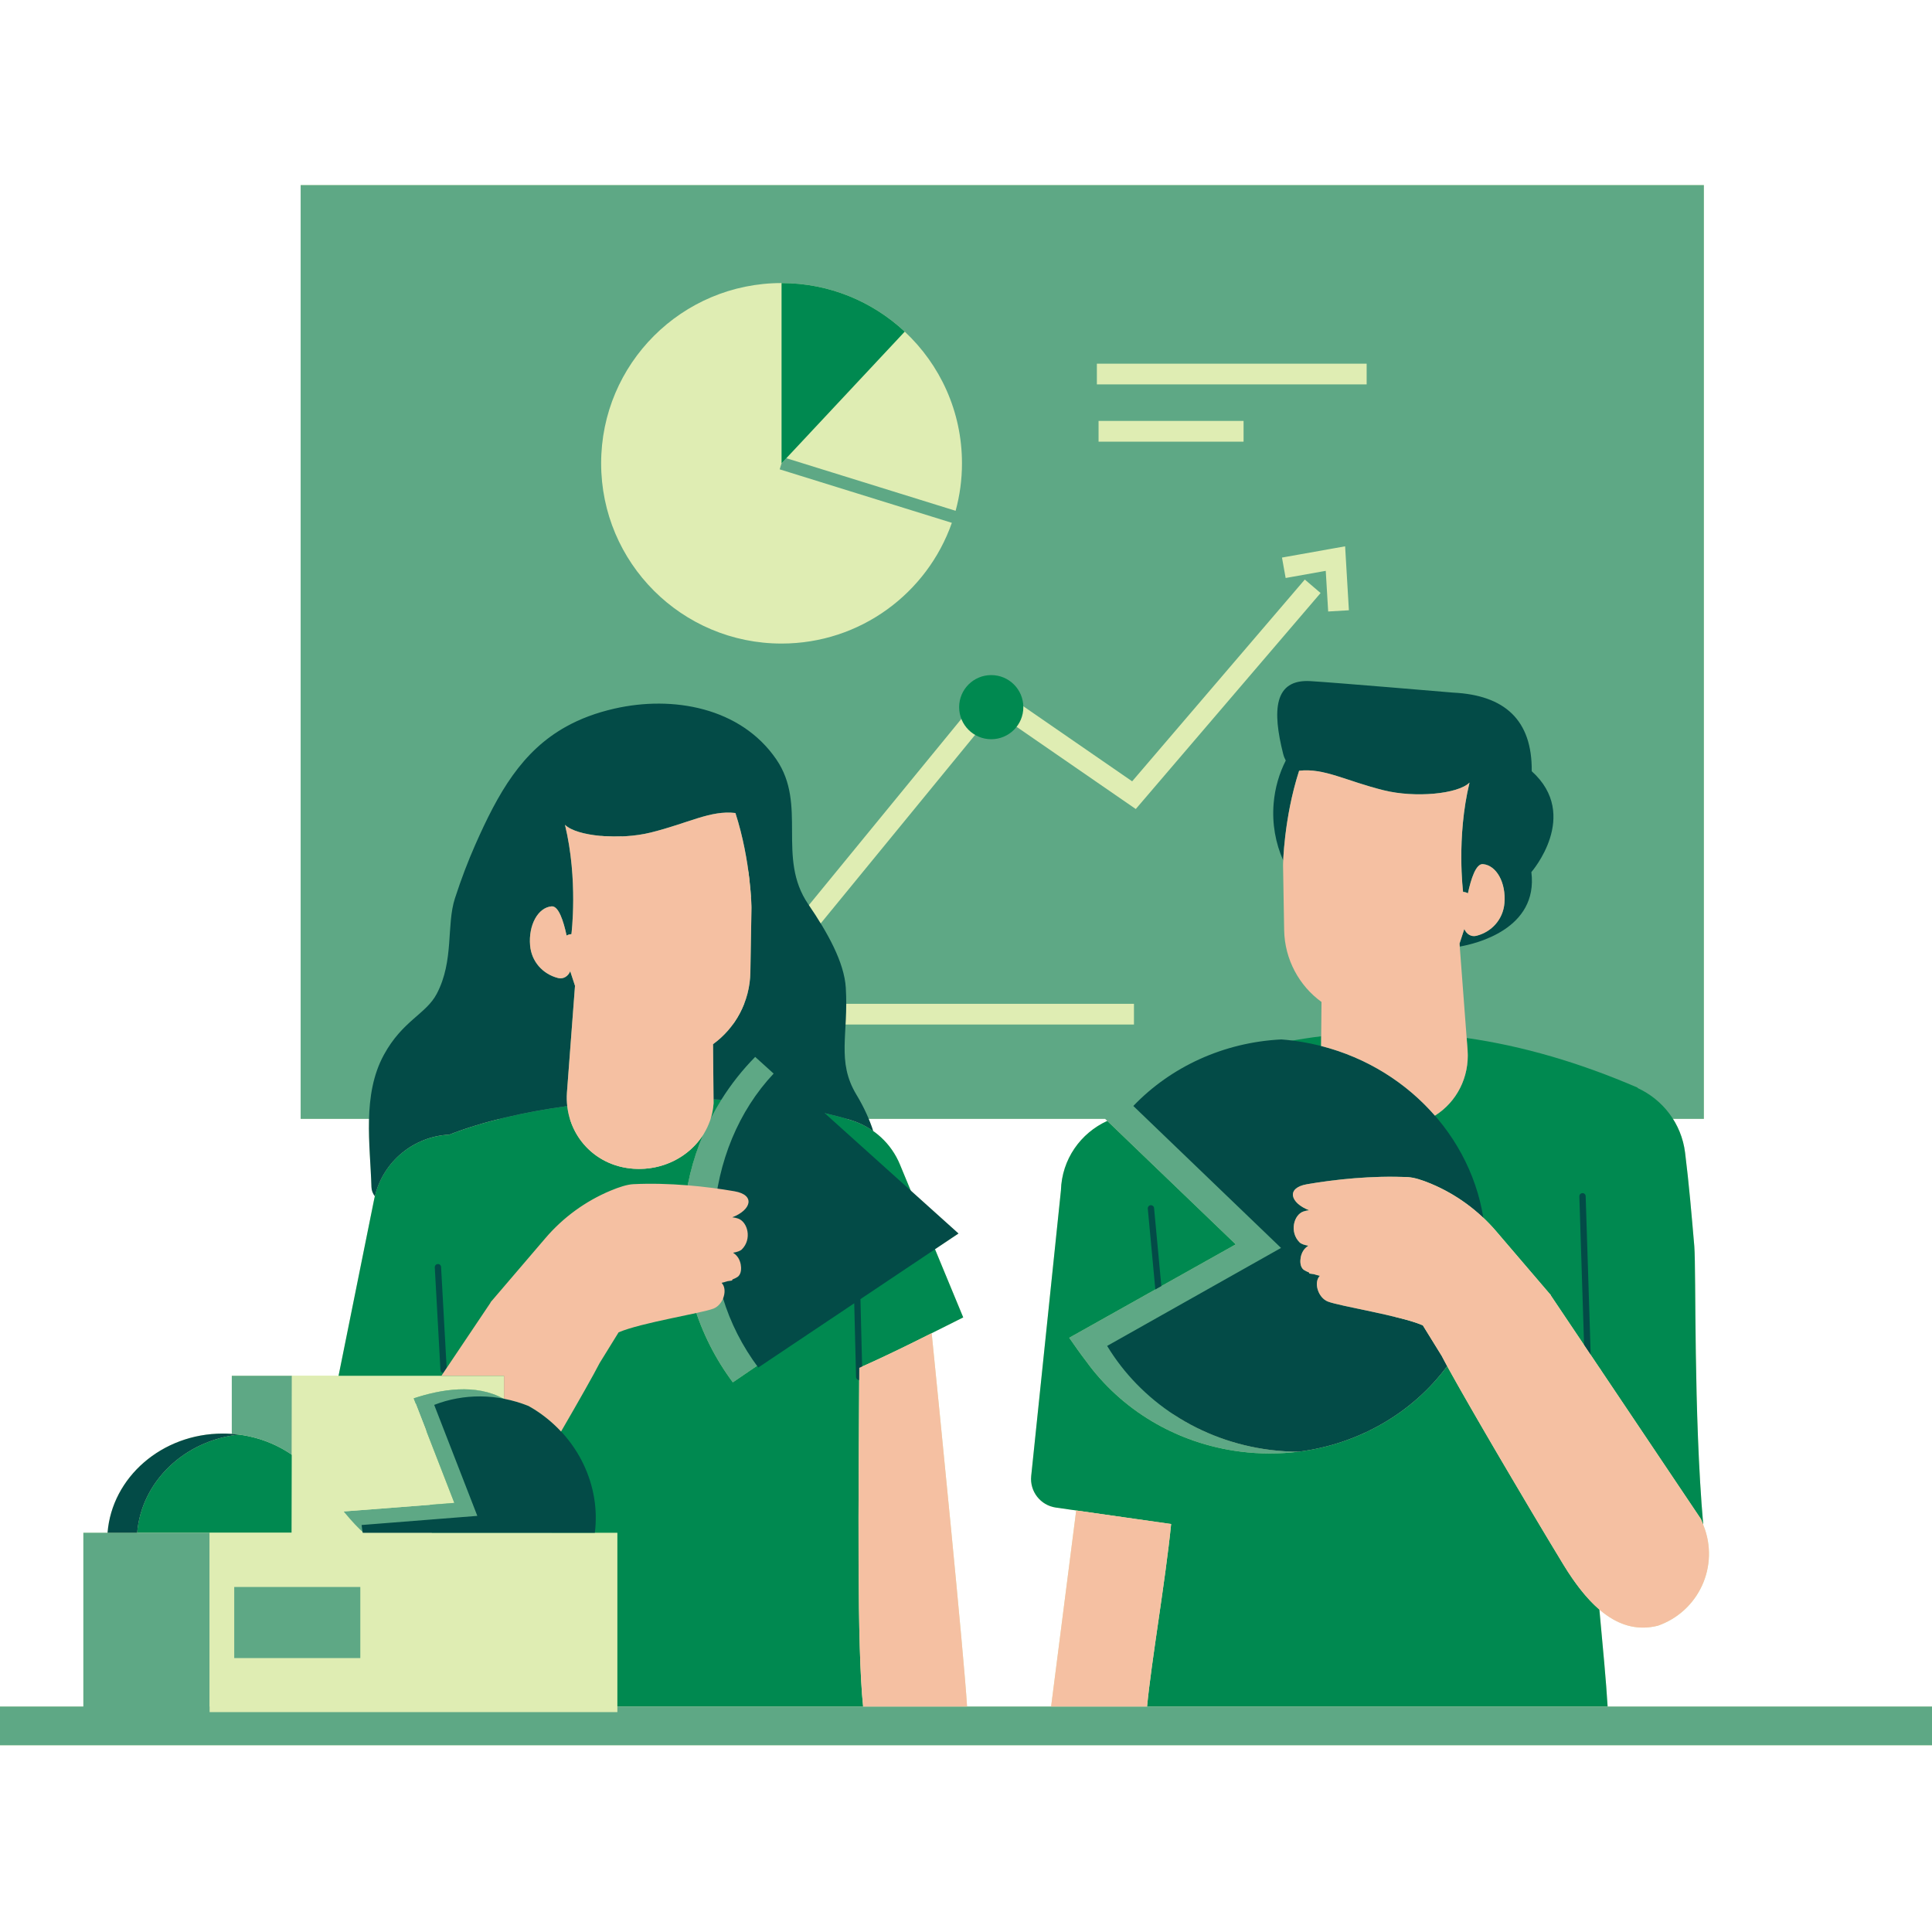 <svg xmlns="http://www.w3.org/2000/svg" xmlns:xlink="http://www.w3.org/1999/xlink" width="500" zoomAndPan="magnify" viewBox="0 0 375 375" height="500" preserveAspectRatio="xMidYMid meet" version="1.0"><defs><clipPath id="590f866886"><path d="M 0 35.859 L 375 35.859 L 375 338.859 L 0 338.859 Z M 0 35.859 " clip-rule="nonzero"/></clipPath><clipPath id="8063bfe702"><path d="M 58 35.859 L 331 35.859 L 331 283 L 58 283 Z M 58 35.859 " clip-rule="nonzero"/></clipPath><clipPath id="3f473cd50a"><path d="M 0 267 L 375 267 L 375 338.859 L 0 338.859 Z M 0 267 " clip-rule="nonzero"/></clipPath></defs><g clip-path="url(#590f866886)"><path fill="#dfedb3" d="M 312.039 331.242 C 311.762 326.422 311.098 319.523 310.438 312.406 C 313.855 315.336 317.578 316.602 321.789 315.547 C 325.594 314.227 328.691 311.41 330.371 307.746 C 332.047 304.086 332.156 299.902 330.672 296.16 C 330.645 296.094 330.621 296.035 330.598 295.973 C 328.695 274.367 329.234 246.809 328.863 241.895 C 328.34 235.832 327.832 229.77 327.074 223.723 C 326.773 221.309 325.941 219.094 324.719 217.172 L 330.719 217.172 L 330.719 35.934 L 58.359 35.934 L 58.359 217.172 L 71.633 217.172 C 71.508 221.66 71.977 226.215 72.098 230.406 C 72.117 231.059 72.348 231.656 72.766 232.203 C 72.723 232.387 72.668 232.566 72.629 232.754 L 65.715 267.035 L 44.992 267.035 L 44.992 278.32 C 44.422 278.277 43.844 278.254 43.258 278.254 C 31.426 278.254 21.727 286.754 20.875 297.512 L 16.18 297.512 L 16.18 331.242 L 0 331.242 L 0 338.758 L 375.023 338.758 L 375.023 331.242 Z M 136.492 220.227 C 136.449 220.336 136.402 220.441 136.355 220.551 C 136.398 220.453 136.434 220.355 136.477 220.258 C 136.48 220.246 136.488 220.234 136.492 220.227 Z M 135.863 221.133 C 135.906 221.078 135.945 221.023 135.984 220.969 C 135.945 221.023 135.902 221.078 135.863 221.133 Z M 135.762 222.039 C 135.719 222.148 135.68 222.258 135.641 222.367 C 135.684 222.258 135.719 222.148 135.762 222.039 Z M 124.691 226.863 C 125.043 226.852 125.391 226.824 125.738 226.785 C 125.391 226.824 125.043 226.852 124.691 226.863 Z M 126.02 226.758 C 126.43 226.707 126.836 226.637 127.238 226.551 C 126.836 226.637 126.43 226.707 126.02 226.758 Z M 133.484 230.07 C 133.543 229.773 133.605 229.48 133.668 229.188 C 133.605 229.48 133.551 229.777 133.492 230.074 C 133.492 230.074 133.488 230.07 133.484 230.07 Z M 127.617 226.461 C 127.902 226.391 128.184 226.316 128.461 226.23 C 128.184 226.316 127.902 226.391 127.617 226.461 Z M 128.895 226.098 C 129.254 225.98 129.605 225.852 129.949 225.707 C 129.605 225.852 129.254 225.98 128.895 226.098 Z M 130.395 225.5 C 130.605 225.402 130.812 225.305 131.016 225.199 C 130.812 225.305 130.605 225.402 130.395 225.5 Z M 131.555 224.91 C 131.715 224.816 131.867 224.723 132.023 224.625 C 131.867 224.723 131.711 224.816 131.555 224.91 Z M 133.035 223.934 C 133.129 223.863 133.227 223.797 133.32 223.723 C 133.227 223.797 133.129 223.863 133.035 223.934 Z M 133.91 223.23 C 133.988 223.16 134.066 223.09 134.148 223.016 C 134.066 223.09 133.988 223.16 133.91 223.23 Z M 134.156 227.117 C 134.074 227.441 133.988 227.762 133.91 228.09 C 133.988 227.762 134.074 227.441 134.156 227.117 Z M 124.32 226.879 C 123.883 226.887 123.438 226.879 122.992 226.852 C 122.516 226.82 122.051 226.762 121.594 226.688 C 122.051 226.762 122.516 226.82 122.992 226.852 C 123.438 226.883 123.883 226.887 124.32 226.879 Z M 113.488 222.285 C 113.707 222.531 113.93 222.773 114.164 223 C 113.93 222.773 113.707 222.531 113.488 222.285 Z M 114.594 223.383 C 114.766 223.539 114.938 223.691 115.117 223.836 C 114.938 223.691 114.766 223.539 114.594 223.383 Z M 115.578 224.18 C 115.766 224.316 115.953 224.457 116.148 224.586 C 115.953 224.457 115.766 224.32 115.578 224.18 Z M 116.641 224.887 C 116.844 225.008 117.055 225.129 117.266 225.242 C 117.055 225.129 116.844 225.008 116.641 224.887 Z M 117.773 225.496 C 118 225.602 118.23 225.703 118.465 225.801 C 118.23 225.703 118 225.602 117.773 225.496 Z M 118.98 226.004 C 119.23 226.094 119.488 226.176 119.746 226.254 C 119.488 226.176 119.23 226.094 118.98 226.004 Z M 120.258 226.402 C 120.547 226.48 120.848 226.539 121.148 226.598 C 120.848 226.539 120.547 226.48 120.258 226.402 Z M 251.992 281.777 C 251.992 281.777 251.996 281.777 251.996 281.777 C 251.996 281.777 251.992 281.777 251.992 281.777 C 251.992 281.777 251.992 281.777 251.988 281.777 C 251.992 281.777 251.992 281.777 251.992 281.777 Z M 249.246 282.035 C 249.246 282.035 249.242 282.035 249.242 282.035 C 249.242 282.035 249.246 282.035 249.246 282.035 Z M 280.539 264.508 C 280.652 264.715 280.77 264.934 280.898 265.164 C 280.895 265.164 280.895 265.16 280.895 265.16 C 280.77 264.93 280.652 264.715 280.539 264.508 Z M 279.844 263.188 C 279.922 263.344 280.016 263.52 280.109 263.699 C 280.012 263.516 279.922 263.344 279.844 263.188 Z M 280.203 263.875 C 280.277 264.012 280.352 264.156 280.434 264.305 C 280.352 264.156 280.277 264.012 280.203 263.875 Z M 307.773 309.723 C 307.746 309.691 307.719 309.66 307.691 309.629 C 307.719 309.66 307.746 309.691 307.773 309.723 Z M 307.02 308.816 C 306.914 308.688 306.809 308.555 306.703 308.422 C 306.809 308.555 306.914 308.688 307.02 308.816 Z M 306.141 307.68 C 305.996 307.488 305.855 307.293 305.711 307.094 C 305.855 307.293 305.996 307.488 306.141 307.68 Z M 305.23 306.422 C 305.047 306.152 304.863 305.879 304.68 305.605 C 304.863 305.879 305.047 306.152 305.23 306.422 Z M 304.32 305.059 C 304.012 304.582 303.703 304.098 303.402 303.598 C 303.176 303.23 302.949 302.852 302.715 302.469 C 302.949 302.852 303.176 303.23 303.402 303.598 C 303.703 304.098 304.012 304.582 304.32 305.059 Z M 302.461 302.047 C 302.301 301.781 302.137 301.512 301.973 301.242 C 302.141 301.516 302.301 301.781 302.461 302.047 Z M 301.754 300.875 C 301.574 300.582 301.398 300.289 301.219 299.988 C 301.398 300.289 301.574 300.582 301.754 300.875 Z M 300.953 299.547 C 300.797 299.285 300.641 299.023 300.48 298.758 C 300.637 299.023 300.797 299.285 300.953 299.547 Z M 300.129 298.176 C 299.98 297.926 299.828 297.672 299.676 297.414 C 299.828 297.672 299.98 297.926 300.129 298.176 Z M 299.355 296.883 C 299.188 296.605 299.023 296.328 298.855 296.051 C 299.023 296.328 299.188 296.605 299.355 296.883 Z M 298.543 295.527 C 298.348 295.195 298.148 294.863 297.949 294.527 C 298.148 294.863 298.348 295.195 298.543 295.527 Z M 297.75 294.199 C 297.512 293.793 297.27 293.387 297.027 292.977 C 297.27 293.387 297.512 293.793 297.75 294.199 Z M 296.91 292.781 C 296.039 291.32 295.156 289.832 294.273 288.336 C 295.16 289.832 296.039 291.32 296.91 292.781 Z M 294.273 288.336 C 293.992 287.855 293.707 287.379 293.426 286.898 C 293.707 287.379 293.992 287.855 294.273 288.336 Z M 293.258 286.613 C 293.031 286.227 292.805 285.844 292.578 285.457 C 292.805 285.844 293.031 286.227 293.258 286.613 Z M 292.336 285.047 C 292.125 284.691 291.914 284.332 291.707 283.977 C 291.914 284.332 292.125 284.691 292.336 285.047 Z M 291.477 283.582 C 291.273 283.234 291.07 282.891 290.871 282.547 C 291.07 282.891 291.273 283.238 291.477 283.582 Z M 290.621 282.125 C 290.41 281.766 290.203 281.41 289.996 281.055 C 290.203 281.41 290.41 281.766 290.621 282.125 Z M 289.781 280.691 C 289.578 280.344 289.379 279.996 289.176 279.652 C 289.379 279.996 289.578 280.344 289.781 280.691 Z M 288.945 279.254 C 288.734 278.891 288.523 278.531 288.316 278.176 C 288.523 278.531 288.734 278.891 288.945 279.254 Z M 288.148 277.883 C 287.605 276.957 287.078 276.047 286.566 275.16 C 287.078 276.047 287.605 276.957 288.148 277.883 Z M 286.543 275.117 C 286.301 274.699 286.066 274.293 285.832 273.887 C 286.066 274.293 286.301 274.699 286.543 275.117 Z M 285.648 273.57 C 285.469 273.258 285.293 272.949 285.117 272.645 C 285.293 272.949 285.469 273.258 285.648 273.57 Z M 284.891 272.246 C 284.742 271.992 284.598 271.734 284.453 271.484 C 284.598 271.734 284.742 271.988 284.891 272.246 Z M 284.184 271.016 C 284.047 270.777 283.914 270.543 283.781 270.312 C 283.914 270.543 284.047 270.777 284.184 271.016 Z M 283.551 269.902 C 283.418 269.672 283.293 269.445 283.164 269.223 C 283.289 269.445 283.418 269.672 283.551 269.902 Z M 282.938 268.82 C 282.812 268.605 282.695 268.391 282.578 268.184 C 282.695 268.391 282.812 268.605 282.938 268.82 Z M 282.359 267.801 C 282.25 267.605 282.145 267.418 282.043 267.23 C 282.148 267.418 282.25 267.605 282.359 267.801 Z M 281.824 266.844 C 281.723 266.656 281.625 266.48 281.523 266.301 C 281.625 266.48 281.723 266.656 281.824 266.844 Z M 281.34 265.973 C 281.234 265.777 281.133 265.594 281.031 265.41 C 281.133 265.594 281.234 265.777 281.34 265.973 Z M 110.625 217.172 Z M 112.91 221.582 C 112.805 221.449 112.695 221.316 112.598 221.18 C 112.695 221.316 112.805 221.449 112.91 221.582 Z M 112.191 220.562 C 112.102 220.426 112.012 220.289 111.926 220.145 C 112.012 220.289 112.102 220.426 112.191 220.562 Z M 111.566 219.484 C 111.496 219.344 111.422 219.203 111.355 219.059 C 111.422 219.203 111.496 219.344 111.566 219.484 Z M 111.043 218.352 C 110.988 218.211 110.934 218.07 110.883 217.93 C 110.934 218.07 110.988 218.211 111.043 218.352 Z M 85.918 220.355 C 86.34 220.301 86.77 220.258 87.199 220.238 C 86.77 220.258 86.34 220.301 85.918 220.355 Z M 84.664 220.574 C 84.918 220.52 85.176 220.48 85.434 220.438 C 85.176 220.48 84.918 220.52 84.664 220.574 Z M 167.34 265.242 L 167.34 265.238 C 168.676 264.645 170 264.035 171.324 263.414 C 170 264.035 168.676 264.645 167.34 265.242 Z M 246.457 282.117 C 246.457 282.117 246.453 282.117 246.453 282.117 C 246.453 282.117 246.457 282.117 246.457 282.117 Z M 243.633 282.027 C 243.633 282.027 243.633 282.027 243.629 282.027 C 243.633 282.027 243.633 282.027 243.633 282.027 Z M 84.047 220.734 C 83.844 220.785 83.641 220.832 83.441 220.891 C 83.641 220.832 83.844 220.785 84.047 220.734 Z M 82.742 221.133 C 82.582 221.188 82.422 221.238 82.262 221.301 C 82.422 221.238 82.582 221.188 82.742 221.133 Z M 81.504 221.633 C 81.379 221.688 81.25 221.742 81.125 221.801 C 81.25 221.742 81.379 221.688 81.504 221.633 Z M 80.32 222.23 C 80.227 222.281 80.129 222.332 80.035 222.387 C 80.129 222.332 80.227 222.281 80.32 222.23 Z M 79.199 222.918 C 79.133 222.961 79.066 223.004 79 223.051 C 79.066 223.004 79.133 222.965 79.199 222.918 Z M 78.148 223.695 C 78.109 223.727 78.066 223.758 78.023 223.793 C 78.066 223.758 78.109 223.727 78.148 223.695 Z M 77.176 224.547 C 77.152 224.566 77.129 224.586 77.105 224.609 C 77.129 224.586 77.152 224.566 77.176 224.547 Z M 76.277 225.469 C 76.27 225.477 76.262 225.484 76.254 225.496 C 76.262 225.488 76.27 225.477 76.277 225.469 Z M 56.625 282.355 C 56.25 282.098 55.867 281.852 55.477 281.613 C 55.867 281.852 56.25 282.098 56.625 282.355 Z M 46.359 278.449 C 46.359 278.449 46.359 278.449 46.363 278.449 C 46.941 278.523 47.512 278.625 48.078 278.742 C 47.512 278.625 46.941 278.523 46.363 278.449 C 46.363 278.449 46.359 278.449 46.359 278.449 C 46.242 278.434 46.121 278.43 46.008 278.414 C 46.125 278.43 46.242 278.434 46.359 278.449 Z M 54.793 281.227 C 54.539 281.086 54.285 280.945 54.027 280.812 C 54.285 280.945 54.539 281.086 54.793 281.227 Z M 53.344 280.48 C 53.012 280.324 52.676 280.18 52.34 280.039 C 52.676 280.18 53.012 280.324 53.344 280.48 Z M 51.844 279.832 C 51.348 279.645 50.84 279.473 50.328 279.312 C 50.84 279.473 51.348 279.641 51.844 279.832 Z M 49.789 279.16 C 49.398 279.047 49 278.949 48.598 278.855 C 49 278.949 49.398 279.047 49.789 279.16 Z M 187.707 331.242 C 187.109 321.277 182.25 272.785 180.836 258.773 C 180.719 258.832 180.598 258.891 180.48 258.949 C 182.641 257.871 184.801 256.785 186.961 255.707 L 181.484 242.477 L 186.043 239.426 L 176.77 231.082 L 174.672 226.016 C 174.582 225.805 174.469 225.543 174.371 225.332 C 173.23 222.93 171.527 220.988 169.5 219.555 C 169.254 218.785 168.945 217.984 168.605 217.172 L 214.508 217.172 L 239.855 241.531 L 214.922 217.566 C 209.758 219.914 206.098 225 205.926 231.062 L 200.156 286.48 C 199.844 289.48 201.957 292.188 204.945 292.617 L 227.316 295.809 L 208.891 293.18 L 204.02 331.242 Z M 172.758 262.734 C 173.828 262.223 174.895 261.707 175.957 261.188 C 174.891 261.707 173.828 262.223 172.758 262.734 Z M 164.906 217.344 C 165.355 217.469 165.793 217.621 166.23 217.793 C 165.793 217.625 165.355 217.469 164.906 217.344 Z M 166.887 218.078 C 167.074 218.16 167.262 218.242 167.445 218.336 C 167.262 218.242 167.074 218.16 166.887 218.078 Z M 168.293 218.785 C 168.379 218.84 168.469 218.891 168.555 218.945 C 168.469 218.891 168.379 218.836 168.293 218.785 Z M 168.293 218.785 " fill-opacity="1" fill-rule="nonzero"/></g><path fill="#dfedb3" d="M 198.457 128.371 L 112.312 128.371 L 112.312 49.188 L 198.457 49.188 Z M 248.832 108.223 L 249.543 112.188 L 257.328 110.801 L 257.797 118.691 L 261.82 118.453 L 261.086 106.039 Z M 265.266 70.586 L 265.266 74.613 L 212.902 74.613 L 212.902 70.586 Z M 241.375 85.73 L 213.23 85.73 L 213.23 81.703 L 241.375 81.703 Z M 253.262 112.492 L 256.324 115.109 L 220.453 157.031 L 192.992 138.09 L 157.73 181.148 L 138.68 169.992 L 120.66 190.023 L 120.66 194.836 L 220.102 194.836 L 220.102 198.863 L 116.629 198.863 L 116.629 146.496 L 120.66 146.496 L 120.66 184 L 137.883 164.855 L 156.797 175.934 L 192.227 132.668 L 219.75 151.656 Z M 253.262 112.492 " fill-opacity="1" fill-rule="evenodd"/><g clip-path="url(#8063bfe702)"><path fill="#5ea885" d="M 330.719 35.934 L 58.359 35.934 L 58.359 217.172 L 137.906 217.172 C 135.012 222.844 133.184 229.176 132.723 235.926 C 131.891 247.98 135.539 259.316 142.242 268.312 L 184.555 239.484 L 159.883 217.172 L 214.512 217.172 L 239.855 241.531 L 207.535 259.66 C 208.555 261.109 209.641 262.68 210.816 264.207 C 217.508 273.48 228.168 280.156 240.781 281.754 C 244.602 282.238 248.367 282.23 252 281.777 C 250.195 281.77 248.367 281.652 246.523 281.418 C 239.523 280.531 233.133 278.066 227.688 274.469 C 229.445 274.816 231.258 275.09 233.129 275.328 C 253.066 277.859 271.195 264.629 273.586 245.809 C 274.844 235.914 271.363 225.344 264.887 217.172 L 330.719 217.172 Z M 151.699 54.941 C 160.949 54.941 169.352 58.527 175.609 64.371 C 182.449 70.754 186.719 79.844 186.719 89.93 C 186.719 93.121 186.289 96.211 185.484 99.145 L 152.629 88.938 L 151.699 89.93 L 151.336 91.098 L 184.754 101.48 C 179.98 115.125 166.984 124.914 151.699 124.914 C 132.355 124.914 116.68 109.254 116.68 89.93 C 116.68 70.605 132.355 54.941 151.699 54.941 Z M 220.453 157.031 L 192.992 138.09 L 157.73 181.148 L 138.68 169.992 L 120.66 190.023 L 120.66 194.836 L 220.102 194.836 L 220.102 198.863 L 116.629 198.863 L 116.629 146.496 L 120.66 146.496 L 120.66 184 L 137.883 164.855 L 156.797 175.934 L 192.227 132.668 L 219.75 151.656 L 253.262 112.488 L 256.324 115.105 Z M 213.23 85.73 L 213.23 81.703 L 241.375 81.703 L 241.375 85.73 Z M 257.797 118.691 L 257.328 110.801 L 249.543 112.188 L 248.832 108.223 L 261.086 106.039 L 261.82 118.453 Z M 265.266 74.613 L 212.902 74.613 L 212.902 70.586 L 265.266 70.586 Z M 265.266 74.613 " fill-opacity="1" fill-rule="evenodd"/></g><path fill="#008950" d="M 198.629 137.262 C 198.629 140.699 195.84 143.484 192.398 143.484 C 188.957 143.484 186.168 140.699 186.168 137.262 C 186.168 133.82 188.957 131.035 192.398 131.035 C 195.84 131.035 198.629 133.82 198.629 137.262 Z M 151.699 54.941 L 151.699 89.93 L 175.609 64.371 C 169.352 58.527 160.949 54.941 151.699 54.941 Z M 303.402 303.598 C 296.543 292.316 285.102 272.859 280.895 265.16 C 274.25 274.172 263.805 280.312 251.996 281.781 C 251.996 281.781 251.992 281.781 251.992 281.781 C 248.359 282.23 244.598 282.242 240.781 281.758 C 228.164 280.156 217.508 273.48 210.816 264.211 C 209.637 262.68 208.551 261.113 207.535 259.66 L 239.855 241.531 L 214.922 217.57 C 209.758 219.918 206.098 225.004 205.926 231.062 L 200.156 286.484 C 199.844 289.48 201.957 292.191 204.945 292.617 L 227.316 295.812 C 226.184 307.035 223.488 322.398 222.645 331.242 L 312.039 331.242 C 311.758 326.426 311.098 319.527 310.438 312.406 C 307.953 310.273 305.629 307.266 303.402 303.598 Z M 256.398 205.965 L 256.441 201.141 C 252.125 201.668 247.801 202.477 243.465 203.535 C 248.508 204.535 253.168 206.73 257.258 209.758 C 256.793 208.566 256.492 207.297 256.398 205.965 Z M 328.863 241.895 C 328.34 235.832 327.832 229.77 327.074 223.723 C 326.363 218.027 322.723 213.422 317.859 211.188 C 317.867 211.145 317.871 211.113 317.871 211.113 C 306.602 206.25 295.59 203.035 284.676 201.469 L 284.859 203.875 C 285.387 211.43 279.953 218.109 271.91 218.652 C 269.539 218.812 267.27 218.418 265.223 217.609 C 267.766 220.902 269.828 224.57 271.293 228.414 C 271.977 228.43 272.656 228.449 273.332 228.48 C 274.5 228.539 276.082 229.047 277.742 229.742 C 282.609 231.777 286.934 234.93 290.367 238.938 C 294.168 243.383 299.496 249.609 300.766 251.094 L 300.773 251.086 L 300.816 251.152 C 300.957 251.316 301.047 251.418 301.047 251.418 L 301.012 251.441 L 310.516 265.602 C 310.527 265.609 310.543 265.613 310.551 265.625 L 310.883 266.148 L 330.152 294.848 C 330.152 294.848 330.32 295.27 330.598 295.969 C 328.699 274.367 329.234 246.809 328.863 241.895 Z M 174.371 225.336 C 172.445 221.27 168.918 218.484 164.906 217.344 C 164.895 217.34 164.887 217.328 164.879 217.324 C 162.809 216.695 160.57 216.141 158.203 215.656 L 177.672 233.258 L 174.672 226.02 C 174.582 225.805 174.469 225.547 174.371 225.336 Z M 186.961 255.707 L 181.195 241.773 L 142.242 268.312 C 135.535 259.316 131.891 247.98 132.719 235.926 C 133.102 230.375 134.414 225.109 136.477 220.258 C 133.758 224.523 128.652 227.234 122.992 226.852 C 115.895 226.371 110.836 221.109 110.105 214.691 C 101.68 215.84 93.75 217.68 87.199 220.238 C 80.211 220.582 74.074 225.59 72.629 232.754 L 65.277 269.203 C 71.082 270.219 76.832 271.52 82.578 272.84 C 83.289 297.094 85.352 322.586 89.23 331.242 L 167.531 331.242 C 166.312 319.676 166.648 291.125 166.781 265.496 C 173.609 262.473 180.273 259.047 186.961 255.707 Z M 140.012 213.461 C 139.508 213.438 139.004 213.41 138.496 213.391 L 138.504 214.16 C 138.434 215.168 138.242 216.145 137.953 217.074 C 138.59 215.84 139.277 214.633 140.012 213.461 Z M 46.363 278.449 C 35.777 279.605 27.441 287.59 26.621 297.508 L 65.641 297.508 C 64.867 287.707 56.746 279.781 46.363 278.449 Z M 46.363 278.449 " fill-opacity="1" fill-rule="evenodd"/><g clip-path="url(#3f473cd50a)"><path fill="#5ea885" d="M 40.684 331.242 L 40.684 297.508 L 16.18 297.508 L 16.18 331.242 L 0 331.242 L 0 338.754 L 375.023 338.754 L 375.023 331.242 Z M 69.973 321.859 L 45.457 321.859 L 45.457 308.004 L 69.973 308.004 Z M 66.691 293.371 L 88.18 291.715 L 80.297 271.418 C 85.805 269.586 92.898 268.426 98.344 271.844 C 106.695 277.086 109.82 288.469 107.059 297.508 L 67.535 297.508 C 67.172 296.109 66.926 294.676 66.691 293.371 Z M 46.359 278.449 C 45.906 278.391 45.453 278.352 44.992 278.32 L 44.992 267.035 L 56.66 267.035 L 56.66 282.379 C 53.703 280.332 50.188 278.941 46.363 278.449 C 46.363 278.449 46.359 278.449 46.359 278.449 Z M 46.359 278.449 " fill-opacity="1" fill-rule="evenodd"/></g><path fill="#dfedb3" d="M 70.559 297.508 C 69.395 296.449 68.578 295.617 66.695 293.371 L 88.184 291.715 L 80.297 271.418 C 85.59 269.66 92.336 268.531 97.688 271.473 C 97.734 271.48 97.777 271.492 97.824 271.5 L 97.824 267.035 L 56.66 267.035 L 56.59 297.508 L 40.684 297.508 L 40.684 332.32 L 119.832 332.32 L 119.832 297.508 Z M 69.973 321.859 L 45.457 321.859 L 45.457 308.004 L 69.973 308.004 Z M 69.973 321.859 " fill-opacity="1" fill-rule="evenodd"/><path fill="#034b47" d="M 85.492 265.93 L 84.391 245.992 C 84.375 245.656 84.633 245.367 84.969 245.348 C 85.289 245.312 85.598 245.586 85.613 245.926 L 86.695 265.523 L 86.043 266.496 C 85.75 266.465 85.508 266.234 85.492 265.93 Z M 103.707 273.559 C 103.34 273.332 102.969 273.109 102.598 272.902 C 96.531 270.449 89.949 270.469 84.277 272.688 L 92.648 294.23 L 70.188 296.004 C 70.242 296.508 70.316 297.008 70.406 297.508 L 115.457 297.508 C 116.613 288.484 112.301 278.953 103.707 273.559 Z M 20.875 297.508 L 26.625 297.508 C 27.441 287.59 35.777 279.605 46.363 278.449 C 45.348 278.32 44.312 278.254 43.258 278.254 C 31.426 278.254 21.727 286.75 20.875 297.508 Z M 224.004 234.484 C 223.973 234.148 223.672 233.906 223.34 233.93 C 223 233.961 222.754 234.262 222.785 234.598 L 224.25 250.285 L 225.418 249.629 Z M 297.309 149.695 C 297.414 139.746 292.047 134.918 282.039 134.434 C 282.039 134.434 259.426 132.512 254.395 132.207 C 247.23 131.762 246.941 137.953 249.062 146.328 C 249.184 146.809 249.355 147.234 249.566 147.617 C 248.285 150.148 247.457 152.965 247.211 155.969 C 246.887 159.891 247.582 163.66 249.07 167.02 C 249.188 164.469 249.723 157.148 252.156 149.605 C 256.996 149.027 261.266 151.59 268.617 153.402 C 274.633 154.891 282.957 154.148 285.23 151.902 C 282.645 162.602 283.984 173.125 283.984 173.125 C 284.332 173.129 284.648 173.23 284.918 173.395 C 285.539 170.504 286.496 167.613 287.828 167.727 C 290.473 167.949 292.344 171.348 292.008 175.316 C 291.746 178.402 289.59 180.875 286.562 181.641 C 285.555 181.895 284.617 181.289 284.223 180.32 L 283.293 183.148 L 283.336 183.73 C 286.43 183.188 298.617 180.336 297.238 169.273 C 297.238 169.273 306.836 158.266 297.309 149.695 Z M 307.777 232.18 C 307.766 231.84 307.504 231.578 307.145 231.586 C 306.809 231.598 306.543 231.879 306.551 232.215 L 307.469 261.059 L 308.754 262.977 Z M 253.691 229.855 C 259.02 228.93 266.398 228.137 273.332 228.48 C 274.5 228.539 276.082 229.051 277.742 229.742 C 281.52 231.32 284.961 233.578 287.918 236.379 C 285.117 218.902 270.328 204.438 250.918 201.977 C 250.18 201.883 249.445 201.809 248.711 201.754 C 237.469 202.312 227.215 207.105 219.977 214.668 L 248.648 242.223 L 214.895 261.242 C 221.332 271.871 232.766 279.676 246.523 281.422 C 248.363 281.652 250.191 281.773 252 281.781 C 263.805 280.312 274.25 274.172 280.895 265.16 C 280.465 264.371 280.109 263.707 279.844 263.188 L 276.172 257.246 C 271.852 255.371 260.043 253.535 257.742 252.629 C 255.812 251.863 254.938 248.891 256.188 247.629 C 255.785 247.539 255.391 247.43 255.012 247.312 L 254.254 247.207 C 254.148 247.191 254.074 247.094 254.09 246.988 C 253.73 246.84 253.391 246.684 253.113 246.504 C 252.285 245.961 252.352 244.684 252.469 244.07 C 252.637 243.176 253.059 242.371 253.914 241.824 C 253.914 241.809 253.902 241.801 253.902 241.785 C 253.902 241.785 253.902 241.781 253.902 241.781 C 253.188 241.652 252.566 241.457 252.246 241.137 C 250.246 239.133 251.117 235.805 252.98 235.156 C 253.363 235.023 253.746 234.949 254.113 234.914 C 250.445 233.512 249.547 230.574 253.691 229.855 Z M 160.062 216.055 C 161.746 216.441 163.359 216.863 164.879 217.324 C 164.887 217.328 164.895 217.34 164.906 217.344 C 166.547 217.809 168.098 218.562 169.5 219.555 C 168.797 217.375 167.758 215.004 166.238 212.488 C 162.316 205.984 164.727 200.75 164.168 191.715 C 163.867 186.789 160.648 181.012 156.887 175.516 C 150.684 166.457 156.754 156.27 150.688 147.402 C 143.77 137.289 130.57 134.961 119.258 137.543 C 115.684 138.355 112.617 139.523 109.938 141.004 C 101.309 145.773 96.711 153.832 92.199 164.082 C 90.883 167.074 89.562 170.48 88.305 174.359 C 86.609 179.566 88.168 186.441 84.773 192.895 C 82.695 196.852 78.137 198.09 74.504 204.754 C 70.266 212.543 71.855 222.176 72.098 230.406 C 72.117 231.059 72.348 231.656 72.762 232.203 C 74.406 225.336 80.391 220.57 87.195 220.234 C 93.75 217.68 101.68 215.836 110.102 214.688 C 110.008 213.832 109.977 212.961 110.039 212.07 L 111.605 191.34 L 110.676 188.516 C 110.281 189.484 109.344 190.09 108.332 189.836 C 105.309 189.066 103.152 186.598 102.891 183.512 C 102.551 179.543 104.422 176.145 107.066 175.918 C 108.402 175.809 109.359 178.699 109.977 181.586 C 110.25 181.426 110.566 181.324 110.91 181.316 L 110.91 181.32 C 110.91 181.32 112.25 170.797 109.664 160.094 C 111.941 162.344 120.262 163.086 126.281 161.598 C 133.633 159.781 137.902 157.223 142.742 157.801 C 145.758 167.148 145.859 176.164 145.859 176.164 L 145.645 188.73 C 145.547 194.414 142.723 199.547 138.398 202.672 L 138.496 213.387 C 139 213.41 139.504 213.434 140.008 213.461 C 141.898 210.445 144.105 207.66 146.582 205.145 L 150.164 208.383 C 143.336 215.645 139.316 225.457 138.582 236.164 C 137.824 247.203 141.035 257.203 147.176 265.438 L 165.805 252.969 L 166.16 267.277 C 166.172 267.609 166.441 267.871 166.773 267.871 C 166.781 267.871 166.785 267.871 166.789 267.871 C 167.129 267.863 167.395 267.582 167.387 267.246 L 167.012 252.16 L 186.043 239.422 Z M 160.062 216.055 " fill-opacity="1" fill-rule="evenodd"/><path fill="#f5c0a2" d="M 227.316 295.809 C 226.184 307.031 223.488 322.395 222.645 331.242 L 204.02 331.242 L 208.891 293.18 Z M 142.746 157.805 C 137.906 157.227 133.633 159.785 126.285 161.602 C 120.266 163.086 111.945 162.344 109.668 160.098 C 112.254 170.797 110.914 181.32 110.914 181.32 C 110.566 181.328 110.254 181.43 109.98 181.59 C 109.363 178.699 108.406 175.809 107.07 175.922 C 104.426 176.148 102.555 179.547 102.891 183.512 C 103.156 186.602 105.309 189.07 108.336 189.84 C 109.348 190.094 110.285 189.488 110.68 188.52 L 111.609 191.344 L 110.043 212.074 C 109.52 219.625 114.949 226.309 122.992 226.852 C 131.031 227.395 137.977 221.711 138.504 214.16 L 138.402 202.676 C 142.73 199.551 145.551 194.418 145.648 188.734 L 145.863 176.168 C 145.863 176.168 145.762 167.152 142.746 157.805 Z M 180.836 258.773 C 176.188 261.098 171.527 263.395 166.781 265.496 C 166.648 291.125 166.312 319.676 167.531 331.242 L 187.707 331.242 C 187.109 321.277 182.25 272.785 180.836 258.773 Z M 330.672 296.16 C 330.348 295.344 330.152 294.848 330.152 294.848 L 310.883 266.148 L 310.551 265.625 C 310.543 265.613 310.527 265.613 310.516 265.602 L 301.008 251.445 L 301.043 251.422 C 301.043 251.422 300.957 251.32 300.812 251.152 L 300.773 251.09 L 300.762 251.094 C 299.492 249.609 294.164 243.383 290.363 238.941 C 286.934 234.93 282.609 231.781 277.742 229.746 C 276.082 229.051 274.5 228.543 273.332 228.484 C 266.398 228.141 259.016 228.934 253.688 229.859 C 249.547 230.578 250.445 233.512 254.109 234.914 C 253.742 234.949 253.359 235.023 252.977 235.156 C 251.117 235.805 250.242 239.133 252.242 241.137 C 252.566 241.457 253.184 241.652 253.902 241.781 C 253.902 241.781 253.898 241.785 253.898 241.785 C 253.898 241.801 253.91 241.809 253.914 241.824 C 253.055 242.371 252.637 243.18 252.465 244.07 C 252.352 244.684 252.281 245.961 253.113 246.508 C 253.387 246.684 253.727 246.844 254.09 246.988 C 254.09 246.988 254.086 246.988 254.086 246.988 C 254.074 247.094 254.148 247.191 254.254 247.207 L 255.008 247.312 C 255.391 247.43 255.781 247.539 256.184 247.633 C 254.938 248.895 255.809 251.867 257.742 252.629 C 260.039 253.539 271.852 255.371 276.168 257.246 L 279.84 263.188 C 282.711 268.793 295.844 291.164 303.398 303.602 C 308.691 312.309 314.512 317.367 321.789 315.551 C 325.594 314.227 328.691 311.41 330.367 307.75 C 332.047 304.086 332.156 299.902 330.672 296.16 Z M 97.82 267.035 L 97.82 271.496 C 99.43 271.805 101.031 272.27 102.598 272.902 C 102.969 273.109 103.34 273.332 103.707 273.559 C 105.672 274.793 107.398 276.25 108.902 277.859 C 112.387 271.855 115.234 266.824 116.398 264.551 L 120.07 258.609 C 124.391 256.734 136.203 254.902 138.5 253.992 C 140.43 253.23 141.305 250.258 140.059 248.996 C 140.461 248.902 140.852 248.793 141.234 248.676 L 141.988 248.57 C 142.094 248.559 142.168 248.461 142.152 248.355 C 142.152 248.355 142.152 248.352 142.152 248.352 C 142.516 248.207 142.855 248.047 143.129 247.871 C 143.961 247.324 143.891 246.047 143.777 245.434 C 143.605 244.543 143.188 243.734 142.332 243.188 C 142.332 243.172 142.344 243.164 142.344 243.148 C 142.344 243.148 142.34 243.145 142.34 243.145 C 143.059 243.016 143.676 242.824 144 242.5 C 146 240.5 145.129 237.172 143.266 236.52 C 142.883 236.387 142.5 236.312 142.133 236.277 C 145.797 234.879 146.695 231.941 142.555 231.223 C 137.227 230.297 129.844 229.504 122.91 229.848 C 121.742 229.906 120.16 230.414 118.5 231.109 C 113.633 233.145 109.309 236.297 105.879 240.305 C 102.078 244.746 96.75 250.977 95.48 252.461 L 95.469 252.453 L 95.43 252.516 C 95.285 252.684 95.199 252.785 95.199 252.785 L 95.234 252.809 L 85.727 266.969 C 85.715 266.977 85.699 266.98 85.691 266.992 L 85.664 267.035 Z M 287.832 167.727 C 286.496 167.613 285.539 170.504 284.922 173.395 C 284.648 173.23 284.332 173.129 283.988 173.125 C 283.988 173.125 282.648 162.602 285.234 151.902 C 282.957 154.148 274.637 154.891 268.617 153.402 C 261.27 151.59 256.996 149.027 252.156 149.605 C 249.141 158.957 249.039 167.973 249.039 167.973 L 249.254 180.535 C 249.352 186.223 252.176 191.352 256.5 194.477 L 256.426 203.023 C 265.301 205.289 272.934 210.129 278.516 216.547 C 282.738 213.898 285.223 209.098 284.859 203.875 L 283.293 183.148 L 284.223 180.32 C 284.621 181.293 285.555 181.898 286.566 181.641 C 289.594 180.875 291.746 178.402 292.012 175.316 C 292.348 171.348 290.477 167.949 287.832 167.727 Z M 287.832 167.727 " fill-opacity="1" fill-rule="evenodd"/></svg>
